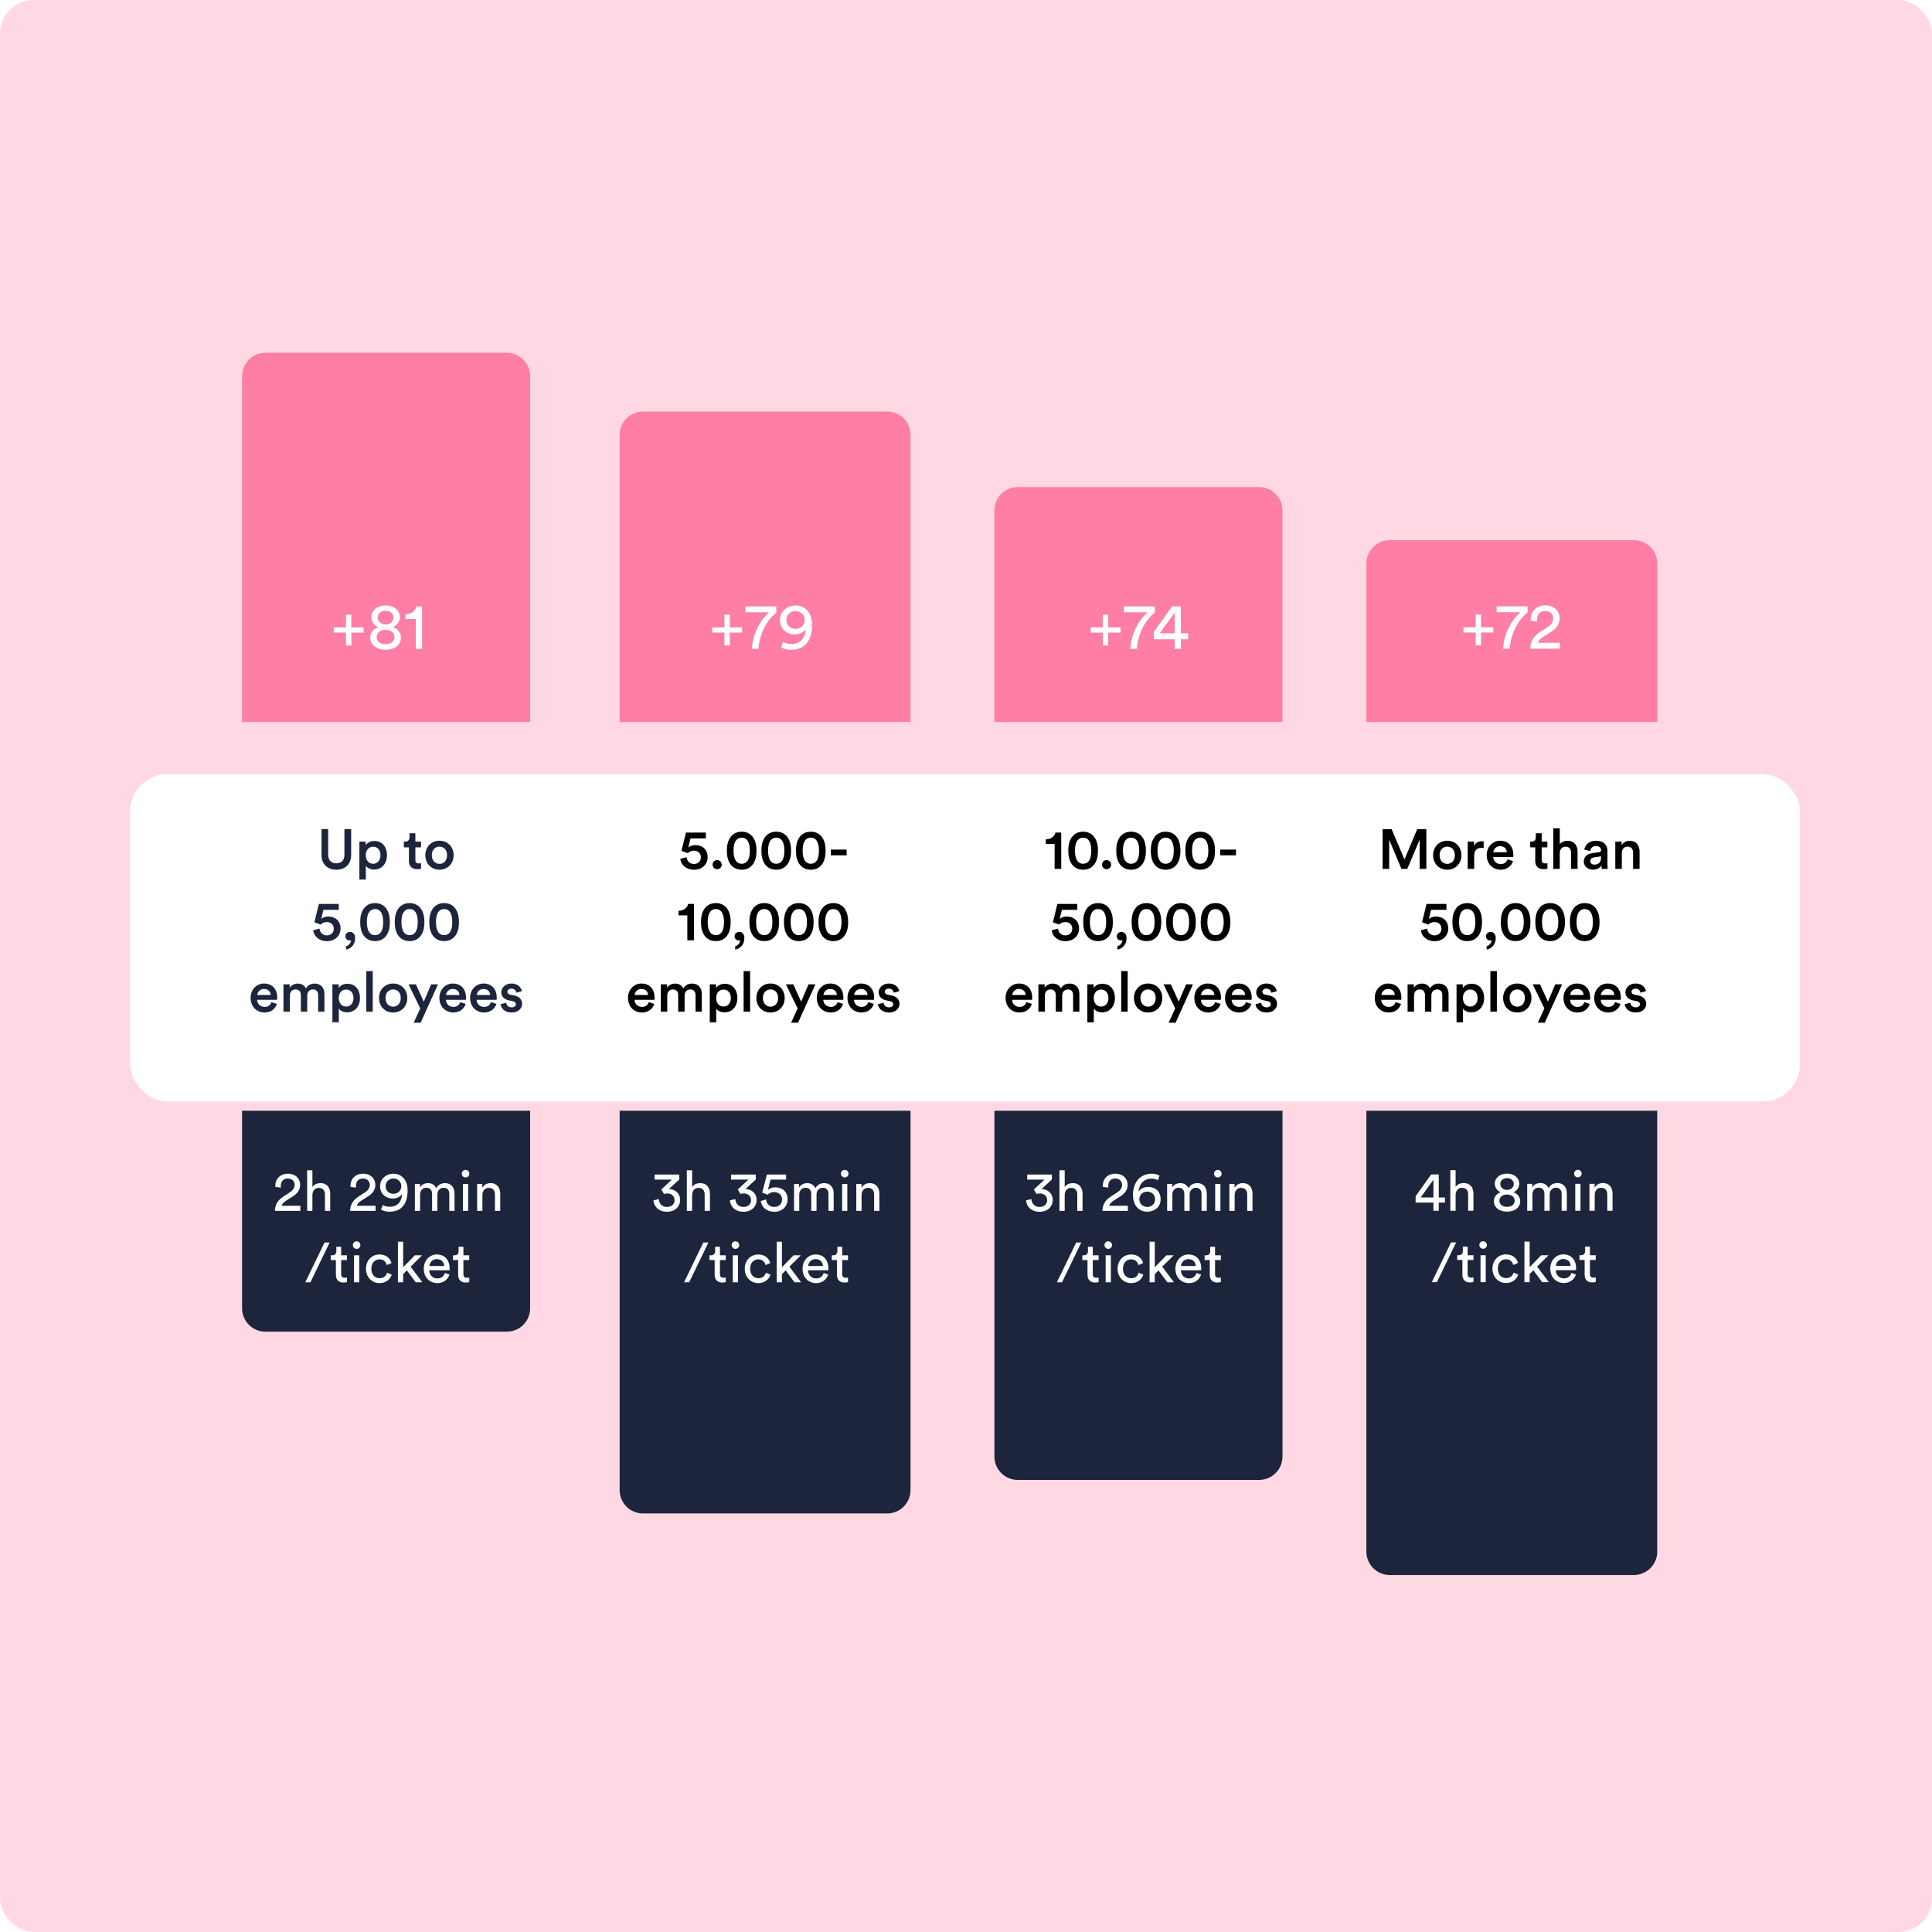 <svg width="460" height="460" viewBox="0 0 460 460" fill="none" xmlns="http://www.w3.org/2000/svg">
<rect width="460" height="460" rx="8" fill="#FFD8E4"/>
<path d="M57.636 89.562C57.636 86.49 60.126 84 63.198 84H120.662C123.734 84 126.224 86.49 126.224 89.562V171.899H57.636V89.562Z" fill="#FF7EA5"/>
<path d="M57.636 264.46H126.224V311.504C126.224 314.576 123.734 317.066 120.662 317.066H63.198C60.126 317.066 57.636 314.576 57.636 311.504V264.46Z" fill="#1D253C"/>
<path d="M79.463 149.384H82.375V146.348H83.652V149.384H86.58V150.615H83.652V153.683H82.375V150.615H79.463V149.384ZM91.803 148.684C92.878 148.668 93.672 148.014 93.672 147.033C93.672 146.13 92.94 145.413 91.803 145.413C90.666 145.413 89.934 146.13 89.934 147.033C89.934 148.014 90.729 148.668 91.803 148.684ZM91.803 153.387C93.158 153.387 93.921 152.639 93.921 151.689C93.921 150.724 93.143 149.961 91.803 149.961C90.464 149.961 89.685 150.724 89.685 151.689C89.685 152.639 90.448 153.387 91.803 153.387ZM91.803 154.711C89.483 154.711 88.144 153.434 88.144 151.814C88.144 150.584 88.984 149.68 90.059 149.322C89.14 148.98 88.408 148.076 88.408 146.955C88.408 145.304 89.872 144.152 91.803 144.152C93.734 144.152 95.198 145.304 95.198 146.955C95.198 148.045 94.482 148.98 93.548 149.322C94.622 149.665 95.463 150.584 95.463 151.814C95.463 153.434 94.124 154.711 91.803 154.711ZM100.487 154.477H98.992V147.36H96.547V146.285C97.948 146.254 98.914 145.475 99.147 144.385H100.487V154.477Z" fill="white"/>
<path d="M66.875 282.763L65.567 282.603C65.553 282.483 65.553 282.363 65.553 282.256C65.553 280.774 66.648 279.453 68.544 279.453C70.399 279.453 71.467 280.667 71.467 282.109C71.467 283.244 70.826 284.151 69.838 284.779L68.13 285.873C67.636 286.194 67.195 286.554 67.075 287.088H71.52V288.303H65.46C65.487 286.888 66.047 285.807 67.516 284.859L68.957 283.925C69.772 283.404 70.145 282.79 70.145 282.122C70.145 281.335 69.612 280.601 68.517 280.601C67.382 280.601 66.848 281.388 66.848 282.376C66.848 282.496 66.862 282.63 66.875 282.763ZM74.381 284.525V288.303H73.126V278.638H74.381V282.63C74.848 281.949 75.596 281.695 76.33 281.695C77.865 281.695 78.626 282.803 78.626 284.232V288.303H77.371V284.445C77.371 283.551 76.997 282.83 75.876 282.83C74.915 282.83 74.408 283.577 74.381 284.525ZM84.773 282.763L83.465 282.603C83.452 282.483 83.452 282.363 83.452 282.256C83.452 280.774 84.546 279.453 86.442 279.453C88.298 279.453 89.365 280.667 89.365 282.109C89.365 283.244 88.725 284.151 87.737 284.779L86.028 285.873C85.534 286.194 85.094 286.554 84.974 287.088H89.419V288.303H83.359C83.385 286.888 83.946 285.807 85.414 284.859L86.856 283.925C87.67 283.404 88.044 282.79 88.044 282.122C88.044 281.335 87.51 280.601 86.415 280.601C85.281 280.601 84.747 281.388 84.747 282.376C84.747 282.496 84.76 282.63 84.773 282.763ZM90.718 287.996L91.145 286.915C91.519 287.142 92.159 287.329 92.72 287.329C94.816 287.329 95.67 285.954 95.724 284.258C95.416 284.832 94.656 285.366 93.481 285.366C91.986 285.366 90.491 284.352 90.491 282.443C90.491 280.654 91.986 279.453 93.681 279.453C95.376 279.453 97.045 280.667 97.045 283.431C97.045 286.608 95.63 288.503 92.72 288.503C92.053 288.503 91.145 288.29 90.718 287.996ZM95.55 282.416C95.55 281.295 94.629 280.601 93.681 280.601C92.72 280.601 91.812 281.281 91.812 282.416C91.812 283.591 92.693 284.245 93.681 284.245C94.642 284.245 95.55 283.564 95.55 282.416ZM100.023 288.303H98.781V281.882H99.983V282.736C100.383 282.029 101.184 281.695 101.931 281.695C102.732 281.695 103.507 282.082 103.854 282.91C104.361 281.989 105.189 281.695 106.003 281.695C107.124 281.695 108.219 282.456 108.219 284.138V288.303H106.977V284.272C106.977 283.431 106.564 282.803 105.616 282.803C104.735 282.803 104.134 283.497 104.134 284.418V288.303H102.879V284.272C102.879 283.444 102.479 282.803 101.518 282.803C100.623 282.803 100.023 283.471 100.023 284.432V288.303ZM111.468 288.303H110.227V281.882H111.468V288.303ZM109.946 279.453C109.946 278.945 110.347 278.545 110.841 278.545C111.348 278.545 111.749 278.945 111.749 279.453C111.749 279.947 111.348 280.347 110.841 280.347C110.347 280.347 109.946 279.947 109.946 279.453ZM114.858 284.592V288.303H113.603V281.882H114.831V282.803C115.298 282.002 116.059 281.695 116.807 281.695C118.342 281.695 119.103 282.803 119.103 284.232V288.303H117.848V284.445C117.848 283.551 117.474 282.83 116.353 282.83C115.365 282.83 114.858 283.618 114.858 284.592ZM78.484 295.839L73.905 305.303H72.691L77.269 295.839H78.484ZM81.228 296.853V298.882H82.617V300.017H81.228V303.354C81.228 303.941 81.469 304.235 82.123 304.235C82.283 304.235 82.51 304.208 82.617 304.182V305.25C82.51 305.29 82.19 305.37 81.762 305.37C80.668 305.37 79.974 304.702 79.974 303.541V300.017H78.746V298.882H79.093C79.787 298.882 80.081 298.455 80.081 297.894V296.853H81.228ZM85.533 305.303H84.292V298.882H85.533V305.303ZM84.011 296.453C84.011 295.945 84.412 295.545 84.906 295.545C85.413 295.545 85.813 295.945 85.813 296.453C85.813 296.947 85.413 297.347 84.906 297.347C84.412 297.347 84.011 296.947 84.011 296.453ZM90.364 299.843C89.35 299.843 88.415 300.591 88.415 302.086C88.415 303.554 89.337 304.342 90.378 304.342C91.579 304.342 92.02 303.528 92.166 303.02L93.275 303.501C92.967 304.422 92.046 305.503 90.378 305.503C88.509 305.503 87.134 304.035 87.134 302.086C87.134 300.084 88.536 298.682 90.364 298.682C92.073 298.682 92.954 299.75 93.221 300.724L92.086 301.205C91.926 300.577 91.459 299.843 90.364 299.843ZM100.5 298.882L97.763 301.592L100.553 305.303H98.978L96.882 302.473L95.988 303.367V305.303H94.746V295.638H95.988V301.725L98.764 298.882H100.5ZM102.235 301.432H105.746C105.719 300.511 105.119 299.79 103.984 299.79C102.929 299.79 102.289 300.604 102.235 301.432ZM105.933 303.1L107.014 303.474C106.654 304.609 105.626 305.503 104.131 305.503C102.409 305.503 100.9 304.248 100.9 302.073C100.9 300.057 102.355 298.682 103.971 298.682C105.946 298.682 107.054 300.044 107.054 302.046C107.054 302.206 107.041 302.366 107.027 302.446H102.195C102.222 303.594 103.049 304.395 104.131 304.395C105.172 304.395 105.693 303.821 105.933 303.1ZM110.338 296.853V298.882H111.726V300.017H110.338V303.354C110.338 303.941 110.578 304.235 111.232 304.235C111.392 304.235 111.619 304.208 111.726 304.182V305.25C111.619 305.29 111.299 305.37 110.872 305.37C109.777 305.37 109.083 304.702 109.083 303.541V300.017H107.855V298.882H108.202C108.896 298.882 109.19 298.455 109.19 297.894V296.853H110.338Z" fill="white"/>
<path d="M147.533 264.46H216.787V354.788C216.787 357.86 214.297 360.35 211.225 360.35H153.095C150.023 360.35 147.533 357.86 147.533 354.788V264.46Z" fill="#1D253C"/>
<path d="M147.533 103.546C147.533 100.474 150.023 97.984 153.095 97.984H211.225C214.297 97.984 216.787 100.474 216.787 103.546V171.899H147.533V103.546Z" fill="#FF7EA5"/>
<path d="M169.568 149.384H172.481V146.348H173.758V149.384H176.686V150.615H173.758V153.683H172.481V150.615H169.568V149.384ZM184.84 144.385V145.849C183.906 146.597 181.056 149.135 180.573 154.477H179C179.452 148.606 183.158 145.787 183.158 145.787H177.474V144.385H184.84ZM185.964 154.119L186.463 152.857C186.899 153.122 187.646 153.34 188.3 153.34C190.745 153.34 191.742 151.736 191.804 149.758C191.446 150.428 190.558 151.051 189.188 151.051C187.444 151.051 185.699 149.867 185.699 147.64C185.699 145.553 187.444 144.152 189.422 144.152C191.399 144.152 193.346 145.569 193.346 148.793C193.346 152.499 191.695 154.711 188.3 154.711C187.522 154.711 186.463 154.461 185.964 154.119ZM191.602 147.609C191.602 146.301 190.527 145.491 189.422 145.491C188.3 145.491 187.241 146.285 187.241 147.609C187.241 148.98 188.269 149.743 189.422 149.743C190.543 149.743 191.602 148.948 191.602 147.609Z" fill="white"/>
<path d="M158.09 284.285L157.45 283.204L159.999 280.854H155.861V279.653H161.735V280.828L159.265 283.11C160.533 283.11 161.935 283.965 161.935 285.74C161.935 287.195 160.814 288.517 158.798 288.517C156.796 288.517 155.661 287.208 155.581 285.793L156.862 285.5C156.916 286.648 157.743 287.369 158.785 287.369C159.973 287.369 160.613 286.634 160.613 285.767C160.613 284.632 159.706 284.151 158.851 284.151C158.584 284.151 158.317 284.205 158.09 284.285ZM164.788 284.525V288.303H163.533V278.638H164.788V282.63C165.255 281.949 166.003 281.695 166.737 281.695C168.272 281.695 169.033 282.803 169.033 284.232V288.303H167.778V284.445C167.778 283.551 167.404 282.83 166.283 282.83C165.322 282.83 164.815 283.577 164.788 284.525ZM176.302 284.285L175.661 283.204L178.211 280.854H174.073V279.653H179.946V280.828L177.477 283.11C178.745 283.11 180.146 283.965 180.146 285.74C180.146 287.195 179.025 288.517 177.009 288.517C175.007 288.517 173.872 287.208 173.792 285.793L175.074 285.5C175.127 286.648 175.955 287.369 176.996 287.369C178.184 287.369 178.825 286.634 178.825 285.767C178.825 284.632 177.917 284.151 177.063 284.151C176.796 284.151 176.529 284.205 176.302 284.285ZM181.144 285.954L182.399 285.58C182.479 286.648 183.266 287.369 184.348 287.369C185.375 287.369 186.203 286.688 186.203 285.62C186.203 284.432 185.335 283.831 184.334 283.831C183.72 283.831 183.133 284.071 182.759 284.459C182.305 284.285 181.918 284.111 181.478 283.951L182.599 279.653H187.164V280.854H183.467L182.826 283.337C183.213 282.91 183.907 282.696 184.588 282.696C186.283 282.696 187.525 283.778 187.525 285.566C187.525 287.195 186.27 288.517 184.348 288.517C182.505 288.517 181.264 287.315 181.144 285.954ZM190.299 288.303H189.058V281.882H190.259V282.736C190.66 282.029 191.461 281.695 192.208 281.695C193.009 281.695 193.783 282.082 194.13 282.91C194.638 281.989 195.465 281.695 196.28 281.695C197.401 281.695 198.495 282.456 198.495 284.138V288.303H197.254V284.272C197.254 283.431 196.84 282.803 195.892 282.803C195.011 282.803 194.411 283.497 194.411 284.418V288.303H193.156V284.272C193.156 283.444 192.755 282.803 191.794 282.803C190.9 282.803 190.299 283.471 190.299 284.432V288.303ZM201.745 288.303H200.503V281.882H201.745V288.303ZM200.223 279.453C200.223 278.945 200.624 278.545 201.117 278.545C201.625 278.545 202.025 278.945 202.025 279.453C202.025 279.947 201.625 280.347 201.117 280.347C200.624 280.347 200.223 279.947 200.223 279.453ZM205.135 284.592V288.303H203.88V281.882H205.108V282.803C205.575 282.002 206.336 281.695 207.083 281.695C208.619 281.695 209.379 282.803 209.379 284.232V288.303H208.125V284.445C208.125 283.551 207.751 282.83 206.63 282.83C205.642 282.83 205.135 283.618 205.135 284.592ZM168.669 295.839L164.091 305.303H162.876L167.455 295.839H168.669ZM171.414 296.853V298.882H172.802V300.017H171.414V303.354C171.414 303.941 171.654 304.235 172.308 304.235C172.468 304.235 172.695 304.208 172.802 304.182V305.25C172.695 305.29 172.375 305.37 171.948 305.37C170.853 305.37 170.159 304.702 170.159 303.541V300.017H168.931V298.882H169.278C169.972 298.882 170.266 298.455 170.266 297.894V296.853H171.414ZM175.718 305.303H174.477V298.882H175.718V305.303ZM174.197 296.453C174.197 295.945 174.597 295.545 175.091 295.545C175.598 295.545 175.999 295.945 175.999 296.453C175.999 296.947 175.598 297.347 175.091 297.347C174.597 297.347 174.197 296.947 174.197 296.453ZM180.55 299.843C179.535 299.843 178.601 300.591 178.601 302.086C178.601 303.554 179.522 304.342 180.563 304.342C181.765 304.342 182.205 303.528 182.352 303.02L183.46 303.501C183.153 304.422 182.232 305.503 180.563 305.503C178.694 305.503 177.319 304.035 177.319 302.086C177.319 300.084 178.721 298.682 180.55 298.682C182.258 298.682 183.139 299.75 183.406 300.724L182.272 301.205C182.112 300.577 181.644 299.843 180.55 299.843ZM190.685 298.882L187.949 301.592L190.739 305.303H189.163L187.068 302.473L186.173 303.367V305.303H184.932V295.638H186.173V301.725L188.95 298.882H190.685ZM192.421 301.432H195.931C195.905 300.511 195.304 299.79 194.169 299.79C193.115 299.79 192.474 300.604 192.421 301.432ZM196.118 303.1L197.2 303.474C196.839 304.609 195.811 305.503 194.316 305.503C192.594 305.503 191.086 304.248 191.086 302.073C191.086 300.057 192.541 298.682 194.156 298.682C196.132 298.682 197.24 300.044 197.24 302.046C197.24 302.206 197.226 302.366 197.213 302.446H192.381C192.407 303.594 193.235 304.395 194.316 304.395C195.357 304.395 195.878 303.821 196.118 303.1ZM200.523 296.853V298.882H201.912V300.017H200.523V303.354C200.523 303.941 200.764 304.235 201.418 304.235C201.578 304.235 201.805 304.208 201.912 304.182V305.25C201.805 305.29 201.484 305.37 201.057 305.37C199.963 305.37 199.268 304.702 199.268 303.541V300.017H198.04V298.882H198.387C199.082 298.882 199.375 298.455 199.375 297.894V296.853H200.523Z" fill="white"/>
<path d="M236.764 264.46H305.352V346.797C305.352 349.869 302.862 352.359 299.79 352.359H242.326C239.254 352.359 236.764 349.869 236.764 346.797V264.46Z" fill="#1D253C"/>
<path d="M236.764 121.525C236.764 118.453 239.254 115.963 242.326 115.963H299.79C302.862 115.963 305.352 118.453 305.352 121.525V171.899H236.764V121.525Z" fill="#FF7EA5"/>
<path d="M259.673 149.384H262.585V146.348H263.862V149.384H266.79V150.615H263.862V153.683H262.585V150.615H259.673V149.384ZM274.945 144.385V145.849C274.01 146.597 271.16 149.135 270.678 154.477H269.105C269.556 148.606 273.263 145.787 273.263 145.787H267.578V144.385H274.945ZM274.722 152.203V150.443L279.052 144.385H281.154V150.786H282.883V152.203H281.154V154.477H279.675V152.203H274.722ZM279.675 150.786V145.849L276.124 150.786H279.675Z" fill="white"/>
<path d="M246.804 284.285L246.164 283.204L248.713 280.854H244.575V279.653H250.449V280.828L247.979 283.11C249.247 283.11 250.649 283.965 250.649 285.74C250.649 287.195 249.527 288.517 247.512 288.517C245.509 288.517 244.375 287.208 244.295 285.793L245.576 285.5C245.63 286.648 246.457 287.369 247.498 287.369C248.686 287.369 249.327 286.634 249.327 285.767C249.327 284.632 248.42 284.151 247.565 284.151C247.298 284.151 247.031 284.205 246.804 284.285ZM253.502 284.525V288.303H252.247V278.638H253.502V282.63C253.969 281.949 254.717 281.695 255.451 281.695C256.986 281.695 257.747 282.803 257.747 284.232V288.303H256.492V284.445C256.492 283.551 256.118 282.83 254.997 282.83C254.036 282.83 253.529 283.577 253.502 284.525ZM263.894 282.763L262.586 282.603C262.573 282.483 262.573 282.363 262.573 282.256C262.573 280.774 263.667 279.453 265.563 279.453C267.418 279.453 268.486 280.667 268.486 282.109C268.486 283.244 267.846 284.151 266.858 284.779L265.149 285.873C264.655 286.194 264.215 286.554 264.095 287.088H268.54V288.303H262.479C262.506 286.888 263.067 285.807 264.535 284.859L265.977 283.925C266.791 283.404 267.165 282.79 267.165 282.122C267.165 281.335 266.631 280.601 265.536 280.601C264.402 280.601 263.868 281.388 263.868 282.376C263.868 282.496 263.881 282.63 263.894 282.763ZM276.086 279.933L275.685 281.001C275.365 280.814 274.791 280.627 274.137 280.627C272.335 280.627 271.2 281.949 271.093 283.724C271.44 283.15 272.228 282.603 273.376 282.603C275.085 282.603 276.339 283.671 276.339 285.553C276.339 287.409 274.831 288.503 273.136 288.503C271.48 288.503 269.758 287.355 269.758 284.499C269.758 281.281 271.694 279.453 274.217 279.453C275.005 279.453 275.685 279.653 276.086 279.933ZM271.28 285.553C271.28 286.688 272.201 287.369 273.149 287.369C274.164 287.369 275.018 286.701 275.018 285.553C275.018 284.392 274.15 283.724 273.149 283.724C272.148 283.724 271.28 284.392 271.28 285.553ZM279.13 288.303H277.889V281.882H279.09V282.736C279.491 282.029 280.292 281.695 281.039 281.695C281.84 281.695 282.614 282.082 282.961 282.91C283.469 281.989 284.296 281.695 285.111 281.695C286.232 281.695 287.327 282.456 287.327 284.138V288.303H286.085V284.272C286.085 283.431 285.671 282.803 284.724 282.803C283.843 282.803 283.242 283.497 283.242 284.418V288.303H281.987V284.272C281.987 283.444 281.587 282.803 280.625 282.803C279.731 282.803 279.13 283.471 279.13 284.432V288.303ZM290.576 288.303H289.335V281.882H290.576V288.303ZM289.054 279.453C289.054 278.945 289.455 278.545 289.949 278.545C290.456 278.545 290.856 278.945 290.856 279.453C290.856 279.947 290.456 280.347 289.949 280.347C289.455 280.347 289.054 279.947 289.054 279.453ZM293.966 284.592V288.303H292.711V281.882H293.939V282.803C294.406 282.002 295.167 281.695 295.915 281.695C297.45 281.695 298.211 282.803 298.211 284.232V288.303H296.956V284.445C296.956 283.551 296.582 282.83 295.461 282.83C294.473 282.83 293.966 283.618 293.966 284.592ZM257.442 295.839L252.863 305.303H251.648L256.227 295.839H257.442ZM260.186 296.853V298.882H261.575V300.017H260.186V303.354C260.186 303.941 260.427 304.235 261.081 304.235C261.241 304.235 261.468 304.208 261.575 304.182V305.25C261.468 305.29 261.147 305.37 260.72 305.37C259.626 305.37 258.932 304.702 258.932 303.541V300.017H257.703V298.882H258.051C258.745 298.882 259.038 298.455 259.038 297.894V296.853H260.186ZM264.491 305.303H263.249V298.882H264.491V305.303ZM262.969 296.453C262.969 295.945 263.37 295.545 263.864 295.545C264.371 295.545 264.771 295.945 264.771 296.453C264.771 296.947 264.371 297.347 263.864 297.347C263.37 297.347 262.969 296.947 262.969 296.453ZM269.322 299.843C268.308 299.843 267.373 300.591 267.373 302.086C267.373 303.554 268.294 304.342 269.336 304.342C270.537 304.342 270.978 303.528 271.124 303.02L272.232 303.501C271.925 304.422 271.004 305.503 269.336 305.503C267.467 305.503 266.092 304.035 266.092 302.086C266.092 300.084 267.493 298.682 269.322 298.682C271.031 298.682 271.912 299.75 272.179 300.724L271.044 301.205C270.884 300.577 270.417 299.843 269.322 299.843ZM279.458 298.882L276.721 301.592L279.511 305.303H277.936L275.84 302.473L274.946 303.367V305.303H273.704V295.638H274.946V301.725L277.722 298.882H279.458ZM281.193 301.432H284.704C284.677 300.511 284.076 299.79 282.942 299.79C281.887 299.79 281.246 300.604 281.193 301.432ZM284.891 303.1L285.972 303.474C285.612 304.609 284.584 305.503 283.089 305.503C281.367 305.503 279.858 304.248 279.858 302.073C279.858 300.057 281.313 298.682 282.928 298.682C284.904 298.682 286.012 300.044 286.012 302.046C286.012 302.206 285.999 302.366 285.985 302.446H281.153C281.18 303.594 282.007 304.395 283.089 304.395C284.13 304.395 284.65 303.821 284.891 303.1ZM289.296 296.853V298.882H290.684V300.017H289.296V303.354C289.296 303.941 289.536 304.235 290.19 304.235C290.35 304.235 290.577 304.208 290.684 304.182V305.25C290.577 305.29 290.257 305.37 289.83 305.37C288.735 305.37 288.041 304.702 288.041 303.541V300.017H286.813V298.882H287.16C287.854 298.882 288.148 298.455 288.148 297.894V296.853H289.296Z" fill="white"/>
<path d="M325.329 264.46H394.583V369.438C394.583 372.51 392.093 375 389.021 375H330.891C327.819 375 325.329 372.51 325.329 369.438V264.46Z" fill="#1D253C"/>
<path d="M325.329 134.178C325.329 131.106 327.819 128.615 330.891 128.615H389.021C392.093 128.615 394.583 131.106 394.583 134.178V171.899H325.329V134.178Z" fill="#FF7EA5"/>
<path d="M348.434 149.362H351.346V146.325H352.623V149.362H355.551V150.592H352.623V153.66H351.346V150.592H348.434V149.362ZM363.706 144.362V145.826C362.771 146.574 359.921 149.112 359.438 154.454H357.865C358.317 148.583 362.024 145.764 362.024 145.764H356.339V144.362H363.706ZM365.985 147.991L364.459 147.804C364.444 147.664 364.444 147.524 364.444 147.399C364.444 145.671 365.721 144.129 367.932 144.129C370.097 144.129 371.343 145.546 371.343 147.228C371.343 148.552 370.595 149.611 369.443 150.343L367.449 151.62C366.873 151.993 366.359 152.414 366.219 153.037H371.405V154.454H364.335C364.366 152.803 365.02 151.542 366.733 150.436L368.415 149.346C369.365 148.739 369.801 148.022 369.801 147.243C369.801 146.325 369.178 145.468 367.901 145.468C366.577 145.468 365.954 146.387 365.954 147.539C365.954 147.68 365.97 147.835 365.985 147.991Z" fill="white"/>
<path d="M337.05 286.331V284.822L340.761 279.63H342.563V285.116H344.045V286.331H342.563V288.28H341.295V286.331H337.05ZM341.295 285.116V280.885L338.252 285.116H341.295ZM346.571 284.502V288.28H345.316V278.615H346.571V282.607C347.038 281.926 347.786 281.672 348.52 281.672C350.055 281.672 350.816 282.78 350.816 284.208V288.28H349.561V284.422C349.561 283.528 349.187 282.807 348.066 282.807C347.105 282.807 346.597 283.554 346.571 284.502ZM358.819 283.314C359.74 283.301 360.421 282.74 360.421 281.899C360.421 281.125 359.793 280.511 358.819 280.511C357.844 280.511 357.217 281.125 357.217 281.899C357.217 282.74 357.898 283.301 358.819 283.314ZM358.819 287.345C359.98 287.345 360.634 286.705 360.634 285.89C360.634 285.063 359.967 284.409 358.819 284.409C357.671 284.409 357.003 285.063 357.003 285.89C357.003 286.705 357.657 287.345 358.819 287.345ZM358.819 288.48C356.83 288.48 355.682 287.385 355.682 285.997C355.682 284.943 356.403 284.168 357.324 283.861C356.536 283.568 355.909 282.793 355.909 281.832C355.909 280.417 357.163 279.429 358.819 279.429C360.474 279.429 361.729 280.417 361.729 281.832C361.729 282.767 361.115 283.568 360.314 283.861C361.235 284.155 361.956 284.943 361.956 285.997C361.956 287.385 360.808 288.48 358.819 288.48ZM364.86 288.28H363.619V281.859H364.82V282.713C365.22 282.006 366.021 281.672 366.769 281.672C367.57 281.672 368.344 282.059 368.691 282.887C369.198 281.966 370.026 281.672 370.84 281.672C371.962 281.672 373.056 282.433 373.056 284.115V288.28H371.815V284.248C371.815 283.407 371.401 282.78 370.453 282.78C369.572 282.78 368.971 283.474 368.971 284.395V288.28H367.717V284.248C367.717 283.421 367.316 282.78 366.355 282.78C365.461 282.78 364.86 283.447 364.86 284.409V288.28ZM376.306 288.28H375.064V281.859H376.306V288.28ZM374.784 279.429C374.784 278.922 375.184 278.522 375.678 278.522C376.185 278.522 376.586 278.922 376.586 279.429C376.586 279.923 376.185 280.324 375.678 280.324C375.184 280.324 374.784 279.923 374.784 279.429ZM379.695 284.569V288.28H378.44V281.859H379.669V282.78C380.136 281.979 380.897 281.672 381.644 281.672C383.179 281.672 383.94 282.78 383.94 284.208V288.28H382.685V284.422C382.685 283.528 382.312 282.807 381.19 282.807C380.203 282.807 379.695 283.594 379.695 284.569ZM346.698 295.815L342.119 305.28H340.904L345.483 295.815H346.698ZM349.442 296.83V298.859H350.83V299.994H349.442V303.331C349.442 303.918 349.682 304.212 350.337 304.212C350.497 304.212 350.724 304.185 350.83 304.158V305.226C350.724 305.266 350.403 305.347 349.976 305.347C348.882 305.347 348.187 304.679 348.187 303.518V299.994H346.959V298.859H347.306C348.001 298.859 348.294 298.432 348.294 297.871V296.83H349.442ZM353.747 305.28H352.505V298.859H353.747V305.28ZM352.225 296.429C352.225 295.922 352.625 295.522 353.119 295.522C353.627 295.522 354.027 295.922 354.027 296.429C354.027 296.923 353.627 297.324 353.119 297.324C352.625 297.324 352.225 296.923 352.225 296.429ZM358.578 299.82C357.564 299.82 356.629 300.568 356.629 302.063C356.629 303.531 357.55 304.319 358.591 304.319C359.793 304.319 360.233 303.504 360.38 302.997L361.488 303.478C361.181 304.399 360.26 305.48 358.591 305.48C356.723 305.48 355.348 304.012 355.348 302.063C355.348 300.06 356.749 298.659 358.578 298.659C360.287 298.659 361.168 299.727 361.435 300.701L360.3 301.182C360.14 300.554 359.673 299.82 358.578 299.82ZM368.714 298.859L365.977 301.569L368.767 305.28H367.192L365.096 302.45L364.202 303.344V305.28H362.96V295.615H364.202V301.702L366.978 298.859H368.714ZM370.449 301.409H373.96C373.933 300.488 373.332 299.767 372.198 299.767C371.143 299.767 370.502 300.581 370.449 301.409ZM374.147 303.077L375.228 303.451C374.867 304.586 373.84 305.48 372.344 305.48C370.622 305.48 369.114 304.225 369.114 302.049C369.114 300.034 370.569 298.659 372.184 298.659C374.16 298.659 375.268 300.02 375.268 302.023C375.268 302.183 375.255 302.343 375.241 302.423H370.409C370.436 303.571 371.263 304.372 372.344 304.372C373.386 304.372 373.906 303.798 374.147 303.077ZM378.552 296.83V298.859H379.94V299.994H378.552V303.331C378.552 303.918 378.792 304.212 379.446 304.212C379.606 304.212 379.833 304.185 379.94 304.158V305.226C379.833 305.266 379.513 305.347 379.086 305.347C377.991 305.347 377.297 304.679 377.297 303.518V299.994H376.069V298.859H376.416C377.11 298.859 377.404 298.432 377.404 297.871V296.83H378.552Z" fill="white"/>
<g filter="url(#filter0_d_4463_9642)">
<rect x="31" y="179.89" width="397.545" height="77.911" rx="8.899" fill="white"/>
<rect x="31.556" y="180.446" width="396.432" height="76.798" rx="8.343" stroke="white" stroke-width="1.112"/>
</g>
<path d="M80.073 207.075C78.097 207.075 76.549 205.86 76.549 203.577V197.41H78.137V203.484C78.137 204.819 78.871 205.553 80.073 205.553C81.288 205.553 82.008 204.819 82.008 203.484V197.41H83.61V203.577C83.61 205.86 82.062 207.075 80.073 207.075ZM87.104 209.411H85.569V200.373H87.064V201.254C87.385 200.694 88.132 200.227 89.133 200.227C91.055 200.227 92.137 201.695 92.137 203.617C92.137 205.566 90.949 207.034 89.08 207.034C88.145 207.034 87.438 206.634 87.104 206.14V209.411ZM90.588 203.617C90.588 202.402 89.881 201.601 88.84 201.601C87.825 201.601 87.091 202.402 87.091 203.617C87.091 204.859 87.825 205.66 88.84 205.66C89.867 205.66 90.588 204.859 90.588 203.617ZM98.899 198.384V200.373H100.247V201.748H98.899V204.765C98.899 205.339 99.152 205.579 99.726 205.579C99.94 205.579 100.194 205.539 100.26 205.526V206.808C100.167 206.848 99.873 206.954 99.313 206.954C98.111 206.954 97.364 206.234 97.364 205.019V201.748H96.162V200.373H96.496C97.19 200.373 97.497 199.933 97.497 199.359V198.384H98.899ZM104.63 205.686C105.591 205.686 106.445 204.979 106.445 203.617C106.445 202.269 105.591 201.575 104.63 201.575C103.682 201.575 102.814 202.269 102.814 203.617C102.814 204.965 103.682 205.686 104.63 205.686ZM104.63 200.173C106.578 200.173 108.007 201.628 108.007 203.617C108.007 205.619 106.578 207.075 104.63 207.075C102.694 207.075 101.266 205.619 101.266 203.617C101.266 201.628 102.694 200.173 104.63 200.173ZM74.573 221.485L76.081 221.098C76.148 222.019 76.829 222.713 77.83 222.713C78.738 222.713 79.472 222.099 79.472 221.138C79.472 220.07 78.684 219.536 77.803 219.536C77.189 219.536 76.669 219.79 76.362 220.137L74.853 219.589L75.921 215.224H80.66V216.626H77.002L76.468 218.815C76.842 218.428 77.51 218.214 78.124 218.214C79.846 218.214 81.087 219.282 81.087 221.098C81.087 222.726 79.832 224.088 77.83 224.088C75.961 224.088 74.68 222.846 74.573 221.485ZM82.235 222.9C82.235 222.339 82.716 221.885 83.343 221.885C84.051 221.885 84.558 222.446 84.558 223.3C84.558 225.169 83.29 225.957 82.382 226.077V225.289C82.996 225.156 83.557 224.542 83.57 223.848C83.517 223.874 83.423 223.914 83.25 223.914C82.662 223.914 82.235 223.514 82.235 222.9ZM87.35 219.549C87.35 220.644 87.55 221.485 87.964 222.019C88.258 222.406 88.672 222.66 89.299 222.66C89.927 222.66 90.327 222.406 90.634 222.019C91.048 221.485 91.235 220.644 91.235 219.549C91.235 218.455 91.048 217.614 90.634 217.08C90.327 216.693 89.927 216.439 89.299 216.439C88.672 216.439 88.258 216.693 87.964 217.08C87.537 217.614 87.35 218.455 87.35 219.549ZM85.762 219.549C85.762 218.401 85.949 217.32 86.536 216.439C87.097 215.598 88.004 215.024 89.299 215.024C90.594 215.024 91.488 215.598 92.049 216.439C92.636 217.32 92.823 218.401 92.823 219.549C92.823 220.697 92.636 221.778 92.049 222.66C91.488 223.5 90.594 224.075 89.299 224.075C88.004 224.075 87.097 223.5 86.536 222.66C85.949 221.778 85.762 220.697 85.762 219.549ZM95.576 219.549C95.576 220.644 95.776 221.485 96.19 222.019C96.484 222.406 96.897 222.66 97.525 222.66C98.152 222.66 98.553 222.406 98.86 222.019C99.274 221.485 99.46 220.644 99.46 219.549C99.46 218.455 99.274 217.614 98.86 217.08C98.553 216.693 98.152 216.439 97.525 216.439C96.897 216.439 96.484 216.693 96.19 217.08C95.763 217.614 95.576 218.455 95.576 219.549ZM93.987 219.549C93.987 218.401 94.174 217.32 94.762 216.439C95.322 215.598 96.23 215.024 97.525 215.024C98.82 215.024 99.714 215.598 100.275 216.439C100.862 217.32 101.049 218.401 101.049 219.549C101.049 220.697 100.862 221.778 100.275 222.66C99.714 223.5 98.82 224.075 97.525 224.075C96.23 224.075 95.322 223.5 94.762 222.66C94.174 221.778 93.987 220.697 93.987 219.549ZM103.802 219.549C103.802 220.644 104.002 221.485 104.416 222.019C104.709 222.406 105.123 222.66 105.751 222.66C106.378 222.66 106.779 222.406 107.086 222.019C107.499 221.485 107.686 220.644 107.686 219.549C107.686 218.455 107.499 217.614 107.086 217.08C106.779 216.693 106.378 216.439 105.751 216.439C105.123 216.439 104.709 216.693 104.416 217.08C103.989 217.614 103.802 218.455 103.802 219.549ZM102.213 219.549C102.213 218.401 102.4 217.32 102.987 216.439C103.548 215.598 104.456 215.024 105.751 215.024C107.046 215.024 107.94 215.598 108.501 216.439C109.088 217.32 109.275 218.401 109.275 219.549C109.275 220.697 109.088 221.778 108.501 222.66C107.94 223.5 107.046 224.075 105.751 224.075C104.456 224.075 103.548 223.5 102.987 222.66C102.4 221.778 102.213 220.697 102.213 219.549ZM61.256 236.91H64.447C64.42 236.149 63.913 235.468 62.845 235.468C61.87 235.468 61.31 236.216 61.256 236.91ZM64.62 238.605L65.928 239.019C65.581 240.153 64.553 241.075 62.992 241.075C61.23 241.075 59.668 239.793 59.668 237.59C59.668 235.535 61.19 234.173 62.831 234.173C64.834 234.173 66.008 235.495 66.008 237.55C66.008 237.804 65.982 238.018 65.968 238.044H61.216C61.256 239.032 62.03 239.74 62.992 239.74C63.926 239.74 64.406 239.246 64.62 238.605ZM69.023 240.874H67.488V234.373H68.97V235.201C69.344 234.534 70.158 234.186 70.892 234.186C71.746 234.186 72.494 234.574 72.841 235.334C73.348 234.48 74.109 234.186 74.95 234.186C76.125 234.186 77.246 234.934 77.246 236.656V240.874H75.751V236.91C75.751 236.149 75.364 235.575 74.496 235.575C73.682 235.575 73.148 236.216 73.148 237.016V240.874H71.626V236.91C71.626 236.162 71.252 235.575 70.371 235.575C69.544 235.575 69.023 236.189 69.023 237.016V240.874ZM80.677 243.411H79.142V234.373H80.637V235.254C80.958 234.694 81.705 234.227 82.707 234.227C84.629 234.227 85.71 235.695 85.71 237.617C85.71 239.566 84.522 241.034 82.653 241.034C81.719 241.034 81.011 240.634 80.677 240.14V243.411ZM84.162 237.617C84.162 236.402 83.454 235.601 82.413 235.601C81.398 235.601 80.664 236.402 80.664 237.617C80.664 238.859 81.398 239.66 82.413 239.66C83.441 239.66 84.162 238.859 84.162 237.617ZM88.747 240.874H87.199V231.21H88.747V240.874ZM93.601 239.686C94.562 239.686 95.416 238.979 95.416 237.617C95.416 236.269 94.562 235.575 93.601 235.575C92.653 235.575 91.786 236.269 91.786 237.617C91.786 238.965 92.653 239.686 93.601 239.686ZM93.601 234.173C95.55 234.173 96.978 235.628 96.978 237.617C96.978 239.619 95.55 241.075 93.601 241.075C91.665 241.075 90.237 239.619 90.237 237.617C90.237 235.628 91.665 234.173 93.601 234.173ZM100.151 243.504H98.495L100.057 240.1L97.281 234.373H99.029L100.898 238.485L102.647 234.373H104.289L100.151 243.504ZM106.204 236.91H109.395C109.368 236.149 108.861 235.468 107.793 235.468C106.818 235.468 106.258 236.216 106.204 236.91ZM109.568 238.605L110.876 239.019C110.529 240.153 109.502 241.075 107.94 241.075C106.178 241.075 104.616 239.793 104.616 237.59C104.616 235.535 106.138 234.173 107.78 234.173C109.782 234.173 110.957 235.495 110.957 237.55C110.957 237.804 110.93 238.018 110.917 238.044H106.164C106.204 239.032 106.979 239.74 107.94 239.74C108.874 239.74 109.355 239.246 109.568 238.605ZM113.518 236.91H116.708C116.681 236.149 116.174 235.468 115.106 235.468C114.132 235.468 113.571 236.216 113.518 236.91ZM116.881 238.605L118.19 239.019C117.843 240.153 116.815 241.075 115.253 241.075C113.491 241.075 111.929 239.793 111.929 237.59C111.929 235.535 113.451 234.173 115.093 234.173C117.095 234.173 118.27 235.495 118.27 237.55C118.27 237.804 118.243 238.018 118.23 238.044H113.478C113.518 239.032 114.292 239.74 115.253 239.74C116.187 239.74 116.668 239.246 116.881 238.605ZM119.176 239.112L120.524 238.738C120.577 239.326 121.018 239.846 121.845 239.846C122.486 239.846 122.82 239.499 122.82 239.099C122.82 238.752 122.579 238.485 122.059 238.378L121.098 238.164C119.95 237.911 119.349 237.163 119.349 236.269C119.349 235.134 120.39 234.173 121.738 234.173C123.554 234.173 124.141 235.348 124.248 235.989L122.94 236.362C122.886 235.989 122.606 235.388 121.738 235.388C121.191 235.388 120.804 235.735 120.804 236.135C120.804 236.482 121.058 236.736 121.458 236.816L122.446 237.016C123.674 237.283 124.315 238.031 124.315 238.992C124.315 239.98 123.514 241.075 121.859 241.075C119.976 241.075 119.256 239.846 119.176 239.112Z" fill="#1D253C"/>
<path d="M161.975 204.485L163.483 204.098C163.55 205.019 164.231 205.713 165.232 205.713C166.14 205.713 166.874 205.099 166.874 204.138C166.874 203.07 166.086 202.536 165.205 202.536C164.591 202.536 164.071 202.79 163.764 203.137L162.255 202.589L163.323 198.224H168.062V199.626H164.404L163.87 201.815C164.244 201.428 164.912 201.214 165.526 201.214C167.248 201.214 168.489 202.282 168.489 204.098C168.489 205.726 167.234 207.088 165.232 207.088C163.363 207.088 162.082 205.846 161.975 204.485ZM169.664 205.873C169.664 205.272 170.145 204.778 170.745 204.778C171.346 204.778 171.84 205.272 171.84 205.873C171.84 206.474 171.346 206.954 170.745 206.954C170.145 206.954 169.664 206.474 169.664 205.873ZM174.648 202.549C174.648 203.644 174.848 204.485 175.262 205.019C175.556 205.406 175.97 205.66 176.597 205.66C177.224 205.66 177.625 205.406 177.932 205.019C178.346 204.485 178.533 203.644 178.533 202.549C178.533 201.455 178.346 200.614 177.932 200.08C177.625 199.693 177.224 199.439 176.597 199.439C175.97 199.439 175.556 199.693 175.262 200.08C174.835 200.614 174.648 201.455 174.648 202.549ZM173.059 202.549C173.059 201.401 173.246 200.32 173.834 199.439C174.394 198.598 175.302 198.024 176.597 198.024C177.892 198.024 178.786 198.598 179.347 199.439C179.934 200.32 180.121 201.401 180.121 202.549C180.121 203.697 179.934 204.778 179.347 205.66C178.786 206.5 177.892 207.075 176.597 207.075C175.302 207.075 174.394 206.5 173.834 205.66C173.246 204.778 173.059 203.697 173.059 202.549ZM182.874 202.549C182.874 203.644 183.074 204.485 183.488 205.019C183.781 205.406 184.195 205.66 184.823 205.66C185.45 205.66 185.851 205.406 186.158 205.019C186.571 204.485 186.758 203.644 186.758 202.549C186.758 201.455 186.571 200.614 186.158 200.08C185.851 199.693 185.45 199.439 184.823 199.439C184.195 199.439 183.781 199.693 183.488 200.08C183.061 200.614 182.874 201.455 182.874 202.549ZM181.285 202.549C181.285 201.401 181.472 200.32 182.059 199.439C182.62 198.598 183.528 198.024 184.823 198.024C186.117 198.024 187.012 198.598 187.573 199.439C188.16 200.32 188.347 201.401 188.347 202.549C188.347 203.697 188.16 204.778 187.573 205.66C187.012 206.5 186.117 207.075 184.823 207.075C183.528 207.075 182.62 206.5 182.059 205.66C181.472 204.778 181.285 203.697 181.285 202.549ZM191.099 202.549C191.099 203.644 191.3 204.485 191.713 205.019C192.007 205.406 192.421 205.66 193.048 205.66C193.676 205.66 194.076 205.406 194.383 205.019C194.797 204.485 194.984 203.644 194.984 202.549C194.984 201.455 194.797 200.614 194.383 200.08C194.076 199.693 193.676 199.439 193.048 199.439C192.421 199.439 192.007 199.693 191.713 200.08C191.286 200.614 191.099 201.455 191.099 202.549ZM189.511 202.549C189.511 201.401 189.698 200.32 190.285 199.439C190.846 198.598 191.754 198.024 193.048 198.024C194.343 198.024 195.238 198.598 195.798 199.439C196.386 200.32 196.572 201.401 196.572 202.549C196.572 203.697 196.386 204.778 195.798 205.66C195.238 206.5 194.343 207.075 193.048 207.075C191.754 207.075 190.846 206.5 190.285 205.66C189.698 204.778 189.511 203.697 189.511 202.549ZM201.579 203.657H197.815V202.282H201.579V203.657ZM165.227 223.874H163.652V217.947H161.556V216.853C162.798 216.826 163.652 216.132 163.839 215.224H165.227V223.874ZM168.495 219.549C168.495 220.644 168.695 221.485 169.109 222.019C169.403 222.406 169.817 222.66 170.444 222.66C171.071 222.66 171.472 222.406 171.779 222.019C172.193 221.485 172.38 220.644 172.38 219.549C172.38 218.455 172.193 217.614 171.779 217.08C171.472 216.693 171.071 216.439 170.444 216.439C169.817 216.439 169.403 216.693 169.109 217.08C168.682 217.614 168.495 218.455 168.495 219.549ZM166.906 219.549C166.906 218.401 167.093 217.32 167.681 216.439C168.241 215.598 169.149 215.024 170.444 215.024C171.739 215.024 172.633 215.598 173.194 216.439C173.781 217.32 173.968 218.401 173.968 219.549C173.968 220.697 173.781 221.778 173.194 222.66C172.633 223.5 171.739 224.075 170.444 224.075C169.149 224.075 168.241 223.5 167.681 222.66C167.093 221.778 166.906 220.697 166.906 219.549ZM174.904 222.9C174.904 222.339 175.384 221.885 176.012 221.885C176.719 221.885 177.227 222.446 177.227 223.3C177.227 225.169 175.958 225.957 175.051 226.077V225.289C175.665 225.156 176.225 224.542 176.239 223.848C176.185 223.874 176.092 223.914 175.918 223.914C175.331 223.914 174.904 223.514 174.904 222.9ZM180.019 219.549C180.019 220.644 180.219 221.485 180.633 222.019C180.927 222.406 181.34 222.66 181.968 222.66C182.595 222.66 182.996 222.406 183.303 222.019C183.716 221.485 183.903 220.644 183.903 219.549C183.903 218.455 183.716 217.614 183.303 217.08C182.996 216.693 182.595 216.439 181.968 216.439C181.34 216.439 180.927 216.693 180.633 217.08C180.206 217.614 180.019 218.455 180.019 219.549ZM178.43 219.549C178.43 218.401 178.617 217.32 179.205 216.439C179.765 215.598 180.673 215.024 181.968 215.024C183.263 215.024 184.157 215.598 184.718 216.439C185.305 217.32 185.492 218.401 185.492 219.549C185.492 220.697 185.305 221.778 184.718 222.66C184.157 223.5 183.263 224.075 181.968 224.075C180.673 224.075 179.765 223.5 179.205 222.66C178.617 221.778 178.43 220.697 178.43 219.549ZM188.245 219.549C188.245 220.644 188.445 221.485 188.859 222.019C189.152 222.406 189.566 222.66 190.193 222.66C190.821 222.66 191.221 222.406 191.528 222.019C191.942 221.485 192.129 220.644 192.129 219.549C192.129 218.455 191.942 217.614 191.528 217.08C191.221 216.693 190.821 216.439 190.193 216.439C189.566 216.439 189.152 216.693 188.859 217.08C188.431 217.614 188.245 218.455 188.245 219.549ZM186.656 219.549C186.656 218.401 186.843 217.32 187.43 216.439C187.991 215.598 188.899 215.024 190.193 215.024C191.488 215.024 192.383 215.598 192.943 216.439C193.531 217.32 193.718 218.401 193.718 219.549C193.718 220.697 193.531 221.778 192.943 222.66C192.383 223.5 191.488 224.075 190.193 224.075C188.899 224.075 187.991 223.5 187.43 222.66C186.843 221.778 186.656 220.697 186.656 219.549ZM196.47 219.549C196.47 220.644 196.671 221.485 197.084 222.019C197.378 222.406 197.792 222.66 198.419 222.66C199.047 222.66 199.447 222.406 199.754 222.019C200.168 221.485 200.355 220.644 200.355 219.549C200.355 218.455 200.168 217.614 199.754 217.08C199.447 216.693 199.047 216.439 198.419 216.439C197.792 216.439 197.378 216.693 197.084 217.08C196.657 217.614 196.47 218.455 196.47 219.549ZM194.882 219.549C194.882 218.401 195.069 217.32 195.656 216.439C196.217 215.598 197.124 215.024 198.419 215.024C199.714 215.024 200.608 215.598 201.169 216.439C201.756 217.32 201.943 218.401 201.943 219.549C201.943 220.697 201.756 221.778 201.169 222.66C200.608 223.5 199.714 224.075 198.419 224.075C197.124 224.075 196.217 223.5 195.656 222.66C195.069 221.778 194.882 220.697 194.882 219.549ZM151.109 236.91H154.299C154.273 236.149 153.765 235.468 152.697 235.468C151.723 235.468 151.162 236.216 151.109 236.91ZM154.473 238.605L155.781 239.019C155.434 240.153 154.406 241.075 152.844 241.075C151.082 241.075 149.52 239.793 149.52 237.59C149.52 235.535 151.042 234.173 152.684 234.173C154.686 234.173 155.861 235.495 155.861 237.55C155.861 237.804 155.834 238.018 155.821 238.044H151.069C151.109 239.032 151.883 239.74 152.844 239.74C153.779 239.74 154.259 239.246 154.473 238.605ZM158.876 240.874H157.341V234.373H158.823V235.201C159.196 234.534 160.011 234.186 160.745 234.186C161.599 234.186 162.347 234.574 162.694 235.334C163.201 234.48 163.962 234.186 164.803 234.186C165.978 234.186 167.099 234.934 167.099 236.656V240.874H165.604V236.91C165.604 236.149 165.217 235.575 164.349 235.575C163.535 235.575 163.001 236.216 163.001 237.016V240.874H161.479V236.91C161.479 236.162 161.105 235.575 160.224 235.575C159.397 235.575 158.876 236.189 158.876 237.016V240.874ZM170.53 243.411H168.995V234.373H170.49V235.254C170.811 234.694 171.558 234.227 172.559 234.227C174.481 234.227 175.563 235.695 175.563 237.617C175.563 239.566 174.375 241.034 172.506 241.034C171.571 241.034 170.864 240.634 170.53 240.14V243.411ZM174.014 237.617C174.014 236.402 173.307 235.601 172.266 235.601C171.251 235.601 170.517 236.402 170.517 237.617C170.517 238.859 171.251 239.66 172.266 239.66C173.293 239.66 174.014 238.859 174.014 237.617ZM178.6 240.874H177.051V231.21H178.6V240.874ZM183.454 239.686C184.415 239.686 185.269 238.979 185.269 237.617C185.269 236.269 184.415 235.575 183.454 235.575C182.506 235.575 181.638 236.269 181.638 237.617C181.638 238.965 182.506 239.686 183.454 239.686ZM183.454 234.173C185.403 234.173 186.831 235.628 186.831 237.617C186.831 239.619 185.403 241.075 183.454 241.075C181.518 241.075 180.09 239.619 180.09 237.617C180.09 235.628 181.518 234.173 183.454 234.173ZM190.003 243.504H188.348L189.91 240.1L187.133 234.373H188.882L190.751 238.485L192.5 234.373H194.141L190.003 243.504ZM196.057 236.91H199.248C199.221 236.149 198.714 235.468 197.646 235.468C196.671 235.468 196.111 236.216 196.057 236.91ZM199.421 238.605L200.729 239.019C200.382 240.153 199.354 241.075 197.792 241.075C196.03 241.075 194.469 239.793 194.469 237.59C194.469 235.535 195.99 234.173 197.632 234.173C199.635 234.173 200.809 235.495 200.809 237.55C200.809 237.804 200.783 238.018 200.769 238.044H196.017C196.057 239.032 196.831 239.74 197.792 239.74C198.727 239.74 199.207 239.246 199.421 238.605ZM203.37 236.91H206.561C206.534 236.149 206.027 235.468 204.959 235.468C203.984 235.468 203.424 236.216 203.37 236.91ZM206.734 238.605L208.042 239.019C207.695 240.153 206.668 241.075 205.106 241.075C203.344 241.075 201.782 239.793 201.782 237.59C201.782 235.535 203.304 234.173 204.946 234.173C206.948 234.173 208.123 235.495 208.123 237.55C208.123 237.804 208.096 238.018 208.082 238.044H203.33C203.37 239.032 204.145 239.74 205.106 239.74C206.04 239.74 206.521 239.246 206.734 238.605ZM209.028 239.112L210.377 238.738C210.43 239.326 210.87 239.846 211.698 239.846C212.339 239.846 212.673 239.499 212.673 239.099C212.673 238.752 212.432 238.485 211.912 238.378L210.951 238.164C209.803 237.911 209.202 237.163 209.202 236.269C209.202 235.134 210.243 234.173 211.591 234.173C213.407 234.173 213.994 235.348 214.101 235.989L212.793 236.362C212.739 235.989 212.459 235.388 211.591 235.388C211.044 235.388 210.657 235.735 210.657 236.135C210.657 236.482 210.91 236.736 211.311 236.816L212.299 237.016C213.527 237.283 214.168 238.031 214.168 238.992C214.168 239.98 213.367 241.075 211.711 241.075C209.829 241.075 209.108 239.846 209.028 239.112Z" fill="black"/>
<path d="M252.675 206.874H251.1V200.947H249.004V199.853C250.246 199.826 251.1 199.132 251.287 198.224H252.675V206.874ZM255.943 202.549C255.943 203.644 256.143 204.485 256.557 205.019C256.85 205.406 257.264 205.66 257.892 205.66C258.519 205.66 258.919 205.406 259.226 205.019C259.64 204.485 259.827 203.644 259.827 202.549C259.827 201.455 259.64 200.614 259.226 200.08C258.919 199.693 258.519 199.439 257.892 199.439C257.264 199.439 256.85 199.693 256.557 200.08C256.13 200.614 255.943 201.455 255.943 202.549ZM254.354 202.549C254.354 201.401 254.541 200.32 255.128 199.439C255.689 198.598 256.597 198.024 257.892 198.024C259.186 198.024 260.081 198.598 260.641 199.439C261.229 200.32 261.416 201.401 261.416 202.549C261.416 203.697 261.229 204.778 260.641 205.66C260.081 206.5 259.186 207.075 257.892 207.075C256.597 207.075 255.689 206.5 255.128 205.66C254.541 204.778 254.354 203.697 254.354 202.549ZM262.378 205.873C262.378 205.272 262.859 204.778 263.459 204.778C264.06 204.778 264.554 205.272 264.554 205.873C264.554 206.474 264.06 206.954 263.459 206.954C262.859 206.954 262.378 206.474 262.378 205.873ZM267.362 202.549C267.362 203.644 267.562 204.485 267.976 205.019C268.27 205.406 268.684 205.66 269.311 205.66C269.939 205.66 270.339 205.406 270.646 205.019C271.06 204.485 271.247 203.644 271.247 202.549C271.247 201.455 271.06 200.614 270.646 200.08C270.339 199.693 269.939 199.439 269.311 199.439C268.684 199.439 268.27 199.693 267.976 200.08C267.549 200.614 267.362 201.455 267.362 202.549ZM265.774 202.549C265.774 201.401 265.961 200.32 266.548 199.439C267.109 198.598 268.016 198.024 269.311 198.024C270.606 198.024 271.5 198.598 272.061 199.439C272.648 200.32 272.835 201.401 272.835 202.549C272.835 203.697 272.648 204.778 272.061 205.66C271.5 206.5 270.606 207.075 269.311 207.075C268.016 207.075 267.109 206.5 266.548 205.66C265.961 204.778 265.774 203.697 265.774 202.549ZM275.588 202.549C275.588 203.644 275.788 204.485 276.202 205.019C276.496 205.406 276.909 205.66 277.537 205.66C278.164 205.66 278.565 205.406 278.872 205.019C279.286 204.485 279.472 203.644 279.472 202.549C279.472 201.455 279.286 200.614 278.872 200.08C278.565 199.693 278.164 199.439 277.537 199.439C276.909 199.439 276.496 199.693 276.202 200.08C275.775 200.614 275.588 201.455 275.588 202.549ZM273.999 202.549C273.999 201.401 274.186 200.32 274.774 199.439C275.334 198.598 276.242 198.024 277.537 198.024C278.832 198.024 279.726 198.598 280.287 199.439C280.874 200.32 281.061 201.401 281.061 202.549C281.061 203.697 280.874 204.778 280.287 205.66C279.726 206.5 278.832 207.075 277.537 207.075C276.242 207.075 275.334 206.5 274.774 205.66C274.186 204.778 273.999 203.697 273.999 202.549ZM283.814 202.549C283.814 203.644 284.014 204.485 284.428 205.019C284.721 205.406 285.135 205.66 285.763 205.66C286.39 205.66 286.79 205.406 287.097 205.019C287.511 204.485 287.698 203.644 287.698 202.549C287.698 201.455 287.511 200.614 287.097 200.08C286.79 199.693 286.39 199.439 285.763 199.439C285.135 199.439 284.721 199.693 284.428 200.08C284.001 200.614 283.814 201.455 283.814 202.549ZM282.225 202.549C282.225 201.401 282.412 200.32 282.999 199.439C283.56 198.598 284.468 198.024 285.763 198.024C287.057 198.024 287.952 198.598 288.512 199.439C289.1 200.32 289.287 201.401 289.287 202.549C289.287 203.697 289.1 204.778 288.512 205.66C287.952 206.5 287.057 207.075 285.763 207.075C284.468 207.075 283.56 206.5 282.999 205.66C282.412 204.778 282.225 203.697 282.225 202.549ZM294.293 203.657H290.529V202.282H294.293V203.657ZM250.407 221.485L251.915 221.098C251.982 222.019 252.663 222.713 253.664 222.713C254.572 222.713 255.306 222.099 255.306 221.138C255.306 220.07 254.518 219.536 253.637 219.536C253.023 219.536 252.502 219.79 252.195 220.137L250.687 219.589L251.755 215.224H256.494V216.626H252.836L252.302 218.815C252.676 218.428 253.343 218.214 253.957 218.214C255.679 218.214 256.921 219.282 256.921 221.098C256.921 222.726 255.666 224.088 253.664 224.088C251.795 224.088 250.513 222.846 250.407 221.485ZM259.495 219.549C259.495 220.644 259.695 221.485 260.109 222.019C260.403 222.406 260.817 222.66 261.444 222.66C262.071 222.66 262.472 222.406 262.779 222.019C263.193 221.485 263.38 220.644 263.38 219.549C263.38 218.455 263.193 217.614 262.779 217.08C262.472 216.693 262.071 216.439 261.444 216.439C260.817 216.439 260.403 216.693 260.109 217.08C259.682 217.614 259.495 218.455 259.495 219.549ZM257.906 219.549C257.906 218.401 258.093 217.32 258.681 216.439C259.241 215.598 260.149 215.024 261.444 215.024C262.739 215.024 263.633 215.598 264.194 216.439C264.781 217.32 264.968 218.401 264.968 219.549C264.968 220.697 264.781 221.778 264.194 222.66C263.633 223.5 262.739 224.075 261.444 224.075C260.149 224.075 259.241 223.5 258.681 222.66C258.093 221.778 257.906 220.697 257.906 219.549ZM265.904 222.9C265.904 222.339 266.384 221.885 267.012 221.885C267.719 221.885 268.226 222.446 268.226 223.3C268.226 225.169 266.958 225.957 266.051 226.077V225.289C266.665 225.156 267.225 224.542 267.239 223.848C267.185 223.874 267.092 223.914 266.918 223.914C266.331 223.914 265.904 223.514 265.904 222.9ZM271.019 219.549C271.019 220.644 271.219 221.485 271.633 222.019C271.927 222.406 272.34 222.66 272.968 222.66C273.595 222.66 273.996 222.406 274.303 222.019C274.716 221.485 274.903 220.644 274.903 219.549C274.903 218.455 274.716 217.614 274.303 217.08C273.996 216.693 273.595 216.439 272.968 216.439C272.34 216.439 271.927 216.693 271.633 217.08C271.206 217.614 271.019 218.455 271.019 219.549ZM269.43 219.549C269.43 218.401 269.617 217.32 270.205 216.439C270.765 215.598 271.673 215.024 272.968 215.024C274.263 215.024 275.157 215.598 275.718 216.439C276.305 217.32 276.492 218.401 276.492 219.549C276.492 220.697 276.305 221.778 275.718 222.66C275.157 223.5 274.263 224.075 272.968 224.075C271.673 224.075 270.765 223.5 270.205 222.66C269.617 221.778 269.43 220.697 269.43 219.549ZM279.245 219.549C279.245 220.644 279.445 221.485 279.859 222.019C280.152 222.406 280.566 222.66 281.193 222.66C281.821 222.66 282.221 222.406 282.528 222.019C282.942 221.485 283.129 220.644 283.129 219.549C283.129 218.455 282.942 217.614 282.528 217.08C282.221 216.693 281.821 216.439 281.193 216.439C280.566 216.439 280.152 216.693 279.859 217.08C279.431 217.614 279.245 218.455 279.245 219.549ZM277.656 219.549C277.656 218.401 277.843 217.32 278.43 216.439C278.991 215.598 279.899 215.024 281.193 215.024C282.488 215.024 283.383 215.598 283.943 216.439C284.531 217.32 284.718 218.401 284.718 219.549C284.718 220.697 284.531 221.778 283.943 222.66C283.383 223.5 282.488 224.075 281.193 224.075C279.899 224.075 278.991 223.5 278.43 222.66C277.843 221.778 277.656 220.697 277.656 219.549ZM287.47 219.549C287.47 220.644 287.67 221.485 288.084 222.019C288.378 222.406 288.792 222.66 289.419 222.66C290.047 222.66 290.447 222.406 290.754 222.019C291.168 221.485 291.355 220.644 291.355 219.549C291.355 218.455 291.168 217.614 290.754 217.08C290.447 216.693 290.047 216.439 289.419 216.439C288.792 216.439 288.378 216.693 288.084 217.08C287.657 217.614 287.47 218.455 287.47 219.549ZM285.882 219.549C285.882 218.401 286.069 217.32 286.656 216.439C287.217 215.598 288.124 215.024 289.419 215.024C290.714 215.024 291.608 215.598 292.169 216.439C292.756 217.32 292.943 218.401 292.943 219.549C292.943 220.697 292.756 221.778 292.169 222.66C291.608 223.5 290.714 224.075 289.419 224.075C288.124 224.075 287.217 223.5 286.656 222.66C286.069 221.778 285.882 220.697 285.882 219.549ZM241.007 236.91H244.198C244.171 236.149 243.664 235.468 242.596 235.468C241.621 235.468 241.061 236.216 241.007 236.91ZM244.371 238.605L245.68 239.019C245.332 240.153 244.305 241.075 242.743 241.075C240.981 241.075 239.419 239.793 239.419 237.59C239.419 235.535 240.941 234.173 242.583 234.173C244.585 234.173 245.76 235.495 245.76 237.55C245.76 237.804 245.733 238.018 245.72 238.044H240.967C241.007 239.032 241.782 239.74 242.743 239.74C243.677 239.74 244.158 239.246 244.371 238.605ZM248.774 240.874H247.239V234.373H248.721V235.201C249.095 234.534 249.909 234.186 250.643 234.186C251.498 234.186 252.245 234.574 252.592 235.334C253.1 234.48 253.86 234.186 254.701 234.186C255.876 234.186 256.997 234.934 256.997 236.656V240.874H255.502V236.91C255.502 236.149 255.115 235.575 254.248 235.575C253.433 235.575 252.899 236.216 252.899 237.016V240.874H251.378V236.91C251.378 236.162 251.004 235.575 250.123 235.575C249.295 235.575 248.774 236.189 248.774 237.016V240.874ZM260.429 243.411H258.894V234.373H260.389V235.254C260.709 234.694 261.457 234.227 262.458 234.227C264.38 234.227 265.461 235.695 265.461 237.617C265.461 239.566 264.273 241.034 262.404 241.034C261.47 241.034 260.762 240.634 260.429 240.14V243.411ZM263.913 237.617C263.913 236.402 263.205 235.601 262.164 235.601C261.15 235.601 260.415 236.402 260.415 237.617C260.415 238.859 261.15 239.66 262.164 239.66C263.192 239.66 263.913 238.859 263.913 237.617ZM268.498 240.874H266.95V231.21H268.498V240.874ZM273.352 239.686C274.313 239.686 275.168 238.979 275.168 237.617C275.168 236.269 274.313 235.575 273.352 235.575C272.404 235.575 271.537 236.269 271.537 237.617C271.537 238.965 272.404 239.686 273.352 239.686ZM273.352 234.173C275.301 234.173 276.73 235.628 276.73 237.617C276.73 239.619 275.301 241.075 273.352 241.075C271.417 241.075 269.988 239.619 269.988 237.617C269.988 235.628 271.417 234.173 273.352 234.173ZM279.902 243.504H278.246L279.808 240.1L277.032 234.373H278.78L280.649 238.485L282.398 234.373H284.04L279.902 243.504ZM285.956 236.91H289.146C289.119 236.149 288.612 235.468 287.544 235.468C286.57 235.468 286.009 236.216 285.956 236.91ZM289.319 238.605L290.628 239.019C290.281 240.153 289.253 241.075 287.691 241.075C285.929 241.075 284.367 239.793 284.367 237.59C284.367 235.535 285.889 234.173 287.531 234.173C289.533 234.173 290.708 235.495 290.708 237.55C290.708 237.804 290.681 238.018 290.668 238.044H285.916C285.956 239.032 286.73 239.74 287.691 239.74C288.625 239.74 289.106 239.246 289.319 238.605ZM293.269 236.91H296.459C296.432 236.149 295.925 235.468 294.857 235.468C293.883 235.468 293.322 236.216 293.269 236.91ZM296.633 238.605L297.941 239.019C297.594 240.153 296.566 241.075 295.004 241.075C293.242 241.075 291.68 239.793 291.68 237.59C291.68 235.535 293.202 234.173 294.844 234.173C296.846 234.173 298.021 235.495 298.021 237.55C298.021 237.804 297.994 238.018 297.981 238.044H293.229C293.269 239.032 294.043 239.74 295.004 239.74C295.939 239.74 296.419 239.246 296.633 238.605ZM298.927 239.112L300.275 238.738C300.328 239.326 300.769 239.846 301.596 239.846C302.237 239.846 302.571 239.499 302.571 239.099C302.571 238.752 302.331 238.485 301.81 238.378L300.849 238.164C299.701 237.911 299.1 237.163 299.1 236.269C299.1 235.134 300.141 234.173 301.49 234.173C303.305 234.173 303.892 235.348 303.999 235.989L302.691 236.362C302.638 235.989 302.357 235.388 301.49 235.388C300.942 235.388 300.555 235.735 300.555 236.135C300.555 236.482 300.809 236.736 301.209 236.816L302.197 237.016C303.425 237.283 304.066 238.031 304.066 238.992C304.066 239.98 303.265 241.075 301.61 241.075C299.728 241.075 299.007 239.846 298.927 239.112Z" fill="black"/>
<path d="M339.61 206.874H338.021V199.906L335.071 206.874H333.683L330.759 199.933V206.874H329.197V197.41H331.333L334.404 204.632L337.434 197.41H339.61V206.874ZM344.579 205.686C345.54 205.686 346.394 204.979 346.394 203.617C346.394 202.269 345.54 201.575 344.579 201.575C343.631 201.575 342.763 202.269 342.763 203.617C342.763 204.965 343.631 205.686 344.579 205.686ZM344.579 200.173C346.528 200.173 347.956 201.628 347.956 203.617C347.956 205.619 346.528 207.075 344.579 207.075C342.643 207.075 341.215 205.619 341.215 203.617C341.215 201.628 342.643 200.173 344.579 200.173ZM353.257 200.333V201.908C353.083 201.882 352.91 201.868 352.749 201.868C351.548 201.868 351.001 202.563 351.001 203.777V206.874H349.452V200.373H350.961V201.415C351.268 200.707 351.989 200.293 352.843 200.293C353.03 200.293 353.19 200.32 353.257 200.333ZM355.565 202.91H358.756C358.729 202.149 358.222 201.468 357.154 201.468C356.18 201.468 355.619 202.216 355.565 202.91ZM358.929 204.605L360.238 205.019C359.891 206.153 358.863 207.075 357.301 207.075C355.539 207.075 353.977 205.793 353.977 203.59C353.977 201.535 355.499 200.173 357.141 200.173C359.143 200.173 360.318 201.495 360.318 203.55C360.318 203.804 360.291 204.018 360.278 204.044H355.525C355.565 205.032 356.34 205.74 357.301 205.74C358.235 205.74 358.716 205.246 358.929 204.605ZM367.071 198.384V200.373H368.419V201.748H367.071V204.765C367.071 205.339 367.324 205.579 367.898 205.579C368.112 205.579 368.366 205.539 368.432 205.526V206.808C368.339 206.848 368.045 206.954 367.485 206.954C366.283 206.954 365.536 206.234 365.536 205.019V201.748H364.334V200.373H364.668C365.362 200.373 365.669 199.933 365.669 199.359V198.384H367.071ZM371.376 203.056V206.874H369.828V197.21H371.376V201.001C371.817 200.427 372.551 200.186 373.232 200.186C374.833 200.186 375.608 201.334 375.608 202.763V206.874H374.059V203.03C374.059 202.229 373.699 201.588 372.724 201.588C371.87 201.588 371.403 202.229 371.376 203.056ZM377.092 205.112C377.092 203.951 377.947 203.31 379.055 203.15L380.723 202.896C381.097 202.843 381.204 202.656 381.204 202.429C381.204 201.882 380.83 201.441 379.976 201.441C379.161 201.441 378.708 201.962 378.641 202.616L377.226 202.296C377.346 201.174 378.36 200.173 379.962 200.173C381.965 200.173 382.726 201.308 382.726 202.603V205.833C382.726 206.42 382.792 206.808 382.806 206.874H381.364C381.351 206.834 381.297 206.567 381.297 206.047C380.99 206.541 380.349 207.075 379.295 207.075C377.933 207.075 377.092 206.14 377.092 205.112ZM379.589 205.86C380.456 205.86 381.204 205.446 381.204 204.178V203.884L379.508 204.138C379.028 204.218 378.641 204.485 378.641 205.019C378.641 205.459 378.974 205.86 379.589 205.86ZM386.146 203.123V206.874H384.597V200.373H386.106V201.241C386.533 200.494 387.307 200.186 388.028 200.186C389.617 200.186 390.377 201.334 390.377 202.763V206.874H388.829V203.03C388.829 202.229 388.469 201.588 387.494 201.588C386.613 201.588 386.146 202.269 386.146 203.123ZM338.306 221.485L339.815 221.098C339.881 222.019 340.562 222.713 341.563 222.713C342.471 222.713 343.205 222.099 343.205 221.138C343.205 220.07 342.418 219.536 341.537 219.536C340.922 219.536 340.402 219.79 340.095 220.137L338.586 219.589L339.654 215.224H344.393V216.626H340.736L340.202 218.815C340.575 218.428 341.243 218.214 341.857 218.214C343.579 218.214 344.82 219.282 344.82 221.098C344.82 222.726 343.566 224.088 341.563 224.088C339.694 224.088 338.413 222.846 338.306 221.485ZM347.394 219.549C347.394 220.644 347.595 221.485 348.008 222.019C348.302 222.406 348.716 222.66 349.343 222.66C349.971 222.66 350.371 222.406 350.678 222.019C351.092 221.485 351.279 220.644 351.279 219.549C351.279 218.455 351.092 217.614 350.678 217.08C350.371 216.693 349.971 216.439 349.343 216.439C348.716 216.439 348.302 216.693 348.008 217.08C347.581 217.614 347.394 218.455 347.394 219.549ZM345.806 219.549C345.806 218.401 345.993 217.32 346.58 216.439C347.141 215.598 348.048 215.024 349.343 215.024C350.638 215.024 351.533 215.598 352.093 216.439C352.681 217.32 352.867 218.401 352.867 219.549C352.867 220.697 352.681 221.778 352.093 222.66C351.533 223.5 350.638 224.075 349.343 224.075C348.048 224.075 347.141 223.5 346.58 222.66C345.993 221.778 345.806 220.697 345.806 219.549ZM353.803 222.9C353.803 222.339 354.284 221.885 354.911 221.885C355.619 221.885 356.126 222.446 356.126 223.3C356.126 225.169 354.858 225.957 353.95 226.077V225.289C354.564 225.156 355.125 224.542 355.138 223.848C355.085 223.874 354.991 223.914 354.818 223.914C354.23 223.914 353.803 223.514 353.803 222.9ZM358.918 219.549C358.918 220.644 359.118 221.485 359.532 222.019C359.826 222.406 360.24 222.66 360.867 222.66C361.495 222.66 361.895 222.406 362.202 222.019C362.616 221.485 362.803 220.644 362.803 219.549C362.803 218.455 362.616 217.614 362.202 217.08C361.895 216.693 361.495 216.439 360.867 216.439C360.24 216.439 359.826 216.693 359.532 217.08C359.105 217.614 358.918 218.455 358.918 219.549ZM357.33 219.549C357.33 218.401 357.517 217.32 358.104 216.439C358.665 215.598 359.572 215.024 360.867 215.024C362.162 215.024 363.056 215.598 363.617 216.439C364.204 217.32 364.391 218.401 364.391 219.549C364.391 220.697 364.204 221.778 363.617 222.66C363.056 223.5 362.162 224.075 360.867 224.075C359.572 224.075 358.665 223.5 358.104 222.66C357.517 221.778 357.33 220.697 357.33 219.549ZM367.144 219.549C367.144 220.644 367.344 221.485 367.758 222.019C368.052 222.406 368.465 222.66 369.093 222.66C369.72 222.66 370.121 222.406 370.428 222.019C370.842 221.485 371.028 220.644 371.028 219.549C371.028 218.455 370.842 217.614 370.428 217.08C370.121 216.693 369.72 216.439 369.093 216.439C368.465 216.439 368.052 216.693 367.758 217.08C367.331 217.614 367.144 218.455 367.144 219.549ZM365.555 219.549C365.555 218.401 365.742 217.32 366.33 216.439C366.89 215.598 367.798 215.024 369.093 215.024C370.388 215.024 371.282 215.598 371.843 216.439C372.43 217.32 372.617 218.401 372.617 219.549C372.617 220.697 372.43 221.778 371.843 222.66C371.282 223.5 370.388 224.075 369.093 224.075C367.798 224.075 366.89 223.5 366.33 222.66C365.742 221.778 365.555 220.697 365.555 219.549ZM375.37 219.549C375.37 220.644 375.57 221.485 375.984 222.019C376.277 222.406 376.691 222.66 377.319 222.66C377.946 222.66 378.346 222.406 378.653 222.019C379.067 221.485 379.254 220.644 379.254 219.549C379.254 218.455 379.067 217.614 378.653 217.08C378.346 216.693 377.946 216.439 377.319 216.439C376.691 216.439 376.277 216.693 375.984 217.08C375.557 217.614 375.37 218.455 375.37 219.549ZM373.781 219.549C373.781 218.401 373.968 217.32 374.555 216.439C375.116 215.598 376.024 215.024 377.319 215.024C378.613 215.024 379.508 215.598 380.068 216.439C380.656 217.32 380.843 218.401 380.843 219.549C380.843 220.697 380.656 221.778 380.068 222.66C379.508 223.5 378.613 224.075 377.319 224.075C376.024 224.075 375.116 223.5 374.555 222.66C373.968 221.778 373.781 220.697 373.781 219.549ZM328.907 236.91H332.097C332.071 236.149 331.563 235.468 330.495 235.468C329.521 235.468 328.96 236.216 328.907 236.91ZM332.271 238.605L333.579 239.019C333.232 240.153 332.204 241.075 330.642 241.075C328.88 241.075 327.318 239.793 327.318 237.59C327.318 235.535 328.84 234.173 330.482 234.173C332.484 234.173 333.659 235.495 333.659 237.55C333.659 237.804 333.632 238.018 333.619 238.044H328.867C328.907 239.032 329.681 239.74 330.642 239.74C331.577 239.74 332.057 239.246 332.271 238.605ZM336.674 240.874H335.139V234.373H336.62V235.201C336.994 234.534 337.809 234.186 338.543 234.186C339.397 234.186 340.145 234.574 340.492 235.334C340.999 234.48 341.76 234.186 342.601 234.186C343.775 234.186 344.897 234.934 344.897 236.656V240.874H343.402V236.91C343.402 236.149 343.015 235.575 342.147 235.575C341.333 235.575 340.799 236.216 340.799 237.016V240.874H339.277V236.91C339.277 236.162 338.903 235.575 338.022 235.575C337.194 235.575 336.674 236.189 336.674 237.016V240.874ZM348.328 243.411H346.793V234.373H348.288V235.254C348.608 234.694 349.356 234.227 350.357 234.227C352.279 234.227 353.361 235.695 353.361 237.617C353.361 239.566 352.173 241.034 350.304 241.034C349.369 241.034 348.662 240.634 348.328 240.14V243.411ZM351.812 237.617C351.812 236.402 351.105 235.601 350.063 235.601C349.049 235.601 348.315 236.402 348.315 237.617C348.315 238.859 349.049 239.66 350.063 239.66C351.091 239.66 351.812 238.859 351.812 237.617ZM356.398 240.874H354.849V231.21H356.398V240.874ZM361.252 239.686C362.213 239.686 363.067 238.979 363.067 237.617C363.067 236.269 362.213 235.575 361.252 235.575C360.304 235.575 359.436 236.269 359.436 237.617C359.436 238.965 360.304 239.686 361.252 239.686ZM361.252 234.173C363.201 234.173 364.629 235.628 364.629 237.617C364.629 239.619 363.201 241.075 361.252 241.075C359.316 241.075 357.888 239.619 357.888 237.617C357.888 235.628 359.316 234.173 361.252 234.173ZM367.801 243.504H366.146L367.708 240.1L364.931 234.373H366.68L368.549 238.485L370.297 234.373H371.939L367.801 243.504ZM373.855 236.91H377.045C377.019 236.149 376.511 235.468 375.444 235.468C374.469 235.468 373.908 236.216 373.855 236.91ZM377.219 238.605L378.527 239.019C378.18 240.153 377.152 241.075 375.59 241.075C373.828 241.075 372.266 239.793 372.266 237.59C372.266 235.535 373.788 234.173 375.43 234.173C377.432 234.173 378.607 235.495 378.607 237.55C378.607 237.804 378.58 238.018 378.567 238.044H373.815C373.855 239.032 374.629 239.74 375.59 239.74C376.525 239.74 377.005 239.246 377.219 238.605ZM381.168 236.91H384.359C384.332 236.149 383.825 235.468 382.757 235.468C381.782 235.468 381.222 236.216 381.168 236.91ZM384.532 238.605L385.84 239.019C385.493 240.153 384.465 241.075 382.904 241.075C381.141 241.075 379.58 239.793 379.58 237.59C379.58 235.535 381.101 234.173 382.743 234.173C384.746 234.173 385.92 235.495 385.92 237.55C385.92 237.804 385.894 238.018 385.88 238.044H381.128C381.168 239.032 381.942 239.74 382.904 239.74C383.838 239.74 384.319 239.246 384.532 238.605ZM386.826 239.112L388.174 238.738C388.228 239.326 388.668 239.846 389.496 239.846C390.137 239.846 390.47 239.499 390.47 239.099C390.47 238.752 390.23 238.485 389.709 238.378L388.748 238.164C387.6 237.911 387 237.163 387 236.269C387 235.134 388.041 234.173 389.389 234.173C391.205 234.173 391.792 235.348 391.899 235.989L390.591 236.362C390.537 235.989 390.257 235.388 389.389 235.388C388.842 235.388 388.455 235.735 388.455 236.135C388.455 236.482 388.708 236.736 389.109 236.816L390.097 237.016C391.325 237.283 391.965 238.031 391.965 238.992C391.965 239.98 391.165 241.075 389.509 241.075C387.627 241.075 386.906 239.846 386.826 239.112Z" fill="black"/>
<defs>
<filter id="filter0_d_4463_9642" x="26.55" y="179.89" width="406.444" height="86.81" filterUnits="userSpaceOnUse" color-interpolation-filters="sRGB">
<feFlood flood-opacity="0" result="BackgroundImageFix"/>
<feColorMatrix in="SourceAlpha" type="matrix" values="0 0 0 0 0 0 0 0 0 0 0 0 0 0 0 0 0 0 127 0" result="hardAlpha"/>
<feOffset dy="4.45"/>
<feGaussianBlur stdDeviation="2.225"/>
<feComposite in2="hardAlpha" operator="out"/>
<feColorMatrix type="matrix" values="0 0 0 0 0 0 0 0 0 0 0 0 0 0 0 0 0 0 0.25 0"/>
<feBlend mode="normal" in2="BackgroundImageFix" result="effect1_dropShadow_4463_9642"/>
<feBlend mode="normal" in="SourceGraphic" in2="effect1_dropShadow_4463_9642" result="shape"/>
</filter>
</defs>
</svg>
